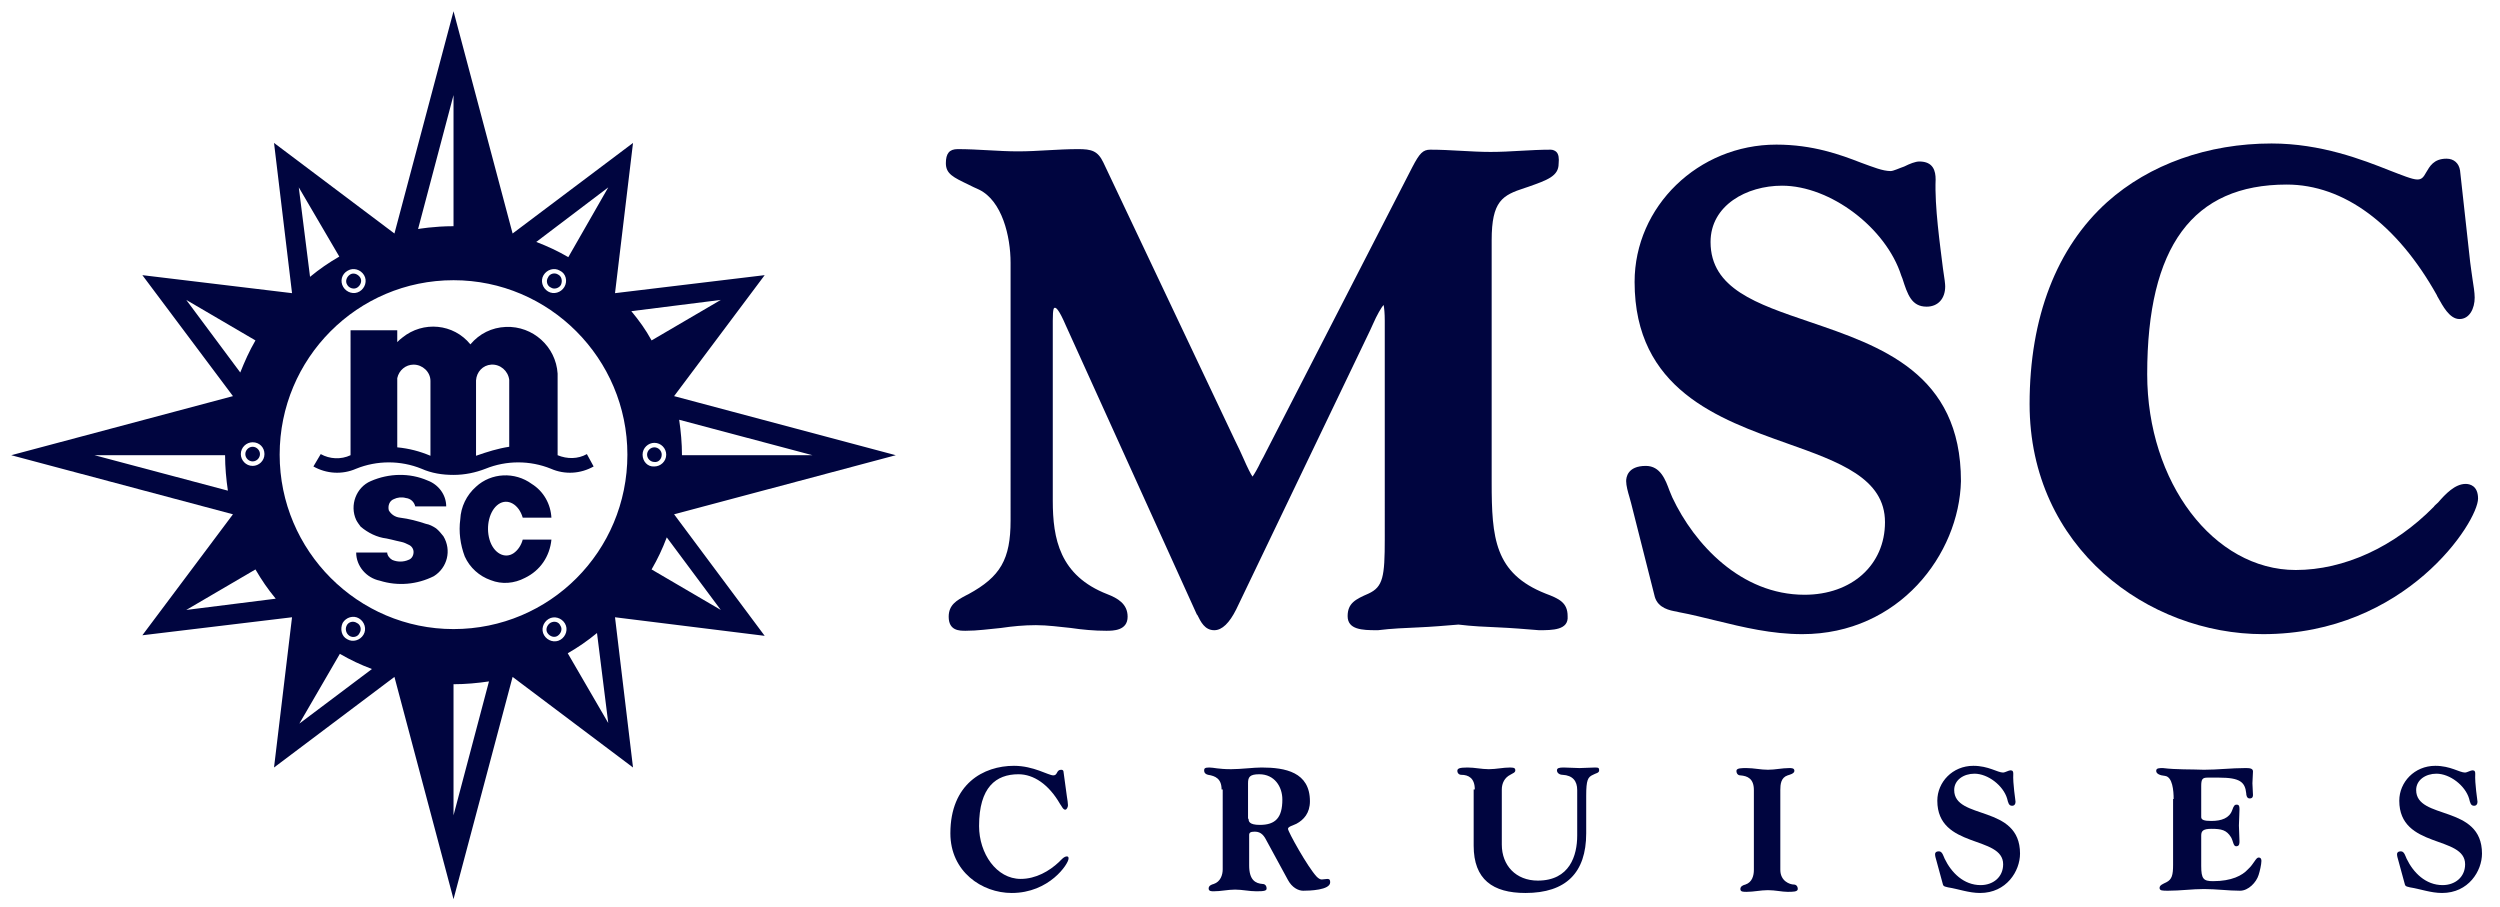 <svg xmlns="http://www.w3.org/2000/svg" xmlns:xlink="http://www.w3.org/1999/xlink" id="Layer_1" x="0px" y="0px" viewBox="0 0 444.3 161.2" xml:space="preserve"><path class="custom-fill" fill="#00053F" d="M273.5,112L273.5,112L273.5,112c-2.4-0.2-4.9-0.4-7.2-0.5c-2.3-0.1-4.7-0.2-7.1-0.5 c-2.4,0.2-4.8,0.4-7.1,0.5c-2.3,0.1-4.8,0.2-7.2,0.5c-0.1,0-0.2,0-0.3,0c-2.5,0-5.1-0.1-5.1-2.5c0-2.3,1.4-3,3.7-4 c2.6-1.2,2.9-3,2.9-9.7V57c0-1.3-0.1-2.3-0.2-2.8c-0.4,0.4-1.2,1.8-1.9,3.4l-0.5,1.1l-23.8,49.6c-1.2,2.4-2.5,3.7-3.9,3.7 c-1.7,0-2.4-1.5-3-2.7l-0.1-0.1l-23.3-51.4c-1.2-2.8-1.7-3.1-1.9-3.1c-0.2,0-0.4,0-0.4,2.3v32c0,6.7,1.2,13.3,9.7,16.6 c1.8,0.7,3.6,1.7,3.6,4c0,2.5-2.6,2.5-3.8,2.5c-2.1,0-4.3-0.2-6.3-0.5c-2-0.2-4.1-0.5-6.2-0.5c-2.1,0-4.2,0.2-6.2,0.5 c-2.1,0.2-4.2,0.5-6.3,0.5c-1.1,0-3,0-3-2.5c0-2.1,1.4-2.9,3.1-3.8l0.4-0.2c5.7-3.1,7.5-6.2,7.5-13.1V46.7c0-4.7-1.5-11-5.6-13 c-0.7-0.3-1.3-0.6-1.9-0.9c-2.7-1.3-4-1.9-4-3.8c0-1.7,0.6-2.5,2.1-2.5c1.8,0,3.6,0.1,5.4,0.2c1.8,0.1,3.6,0.2,5.3,0.2 c1.8,0,3.6-0.1,5.3-0.2c1.8-0.1,3.6-0.2,5.4-0.2c2.4,0,3.5,0.3,4.5,2.4l23.3,49.2c0.7,1.4,1.2,2.5,1.6,3.4c0.7,1.6,1.3,2.8,1.6,3.2 c0.3-0.4,1-1.6,1.5-2.7c0.3-0.5,0.6-1.1,0.9-1.7L251,29.7c1.3-2.5,1.9-3.1,3.2-3.1c1.8,0,3.6,0.1,5.4,0.2c1.8,0.1,3.6,0.2,5.3,0.2 c1.8,0,3.6-0.1,5.3-0.2c1.8-0.1,3.6-0.2,5.4-0.2c0.4,0,0.8,0.2,1,0.4c0.4,0.4,0.5,1.1,0.4,2.1c0,2.2-2,2.9-5.4,4.1l-0.6,0.2 c-4,1.3-5.9,2.3-5.9,9.3v43c0,9.9,0.5,16.2,9.6,19.8c2.4,0.9,3.9,1.6,3.9,4C278.8,112,275.9,112,273.5,112L273.5,112z"></path><path class="custom-fill" fill="#00053F" d="M320.3,112.7c-5.4,0-10.4-1.2-15.3-2.4c-2.1-0.5-4.4-1.1-6.6-1.5c-0.1,0-0.3-0.1-0.4-0.1 c-1.2-0.2-3.3-0.6-3.9-2.6l-4.2-16.6c-0.1-0.3-0.2-0.7-0.3-1.1c-0.3-1-0.6-2.1-0.6-2.9c0-0.6,0.2-2.7,3.5-2.7c2.6,0,3.5,2.5,4.2,4.4 c0.2,0.4,0.3,0.8,0.5,1.2c3.9,8.3,12.2,17.3,23.5,17.3c8.4,0,14.3-5.3,14.3-12.9c0-7.8-8.1-10.7-17.4-14 c-12.1-4.3-27.1-9.6-27.1-28.7c0-13.4,11.3-24.4,25.2-24.4c6.5,0,11.4,1.8,15,3.2c2.2,0.8,3.9,1.5,5.3,1.5c0.5,0,1.5-0.5,2.4-0.8 c1-0.5,2-0.9,2.7-0.9c2.5,0,2.9,1.7,2.9,3.2c-0.2,4.8,0.8,11.7,1.3,15.8c0.3,1.9,0.4,2.8,0.4,3.2c0,2.2-1.3,3.6-3.3,3.6 c-2.7,0-3.4-2.2-4.3-5l-0.2-0.5c-2.7-8.5-12.6-16-21.2-16c-6.3,0-12.7,3.5-12.7,10c0,8.3,8.2,11,17.6,14.2 c12.6,4.3,26.9,9.1,26.9,28.3C348.2,98.5,337.5,112.7,320.3,112.7L320.3,112.7z"></path><path class="custom-fill" fill="#00053F" d="M402.2,112.7c-20.4,0-41.5-15.3-41.5-40.9c0-15.4,4.8-27.8,13.8-35.9c7.5-6.7,17.9-10.4,29.2-10.4 c8.8,0,16.2,2.9,21,4.8c2.1,0.8,4,1.6,4.9,1.6c0.8,0,1.1-0.4,1.6-1.3c0.6-1,1.3-2.4,3.6-2.4c1.3,0,2.2,0.8,2.4,2.1l1.8,16.3 c0.1,1,0.3,2,0.4,2.9c0.2,1.3,0.4,2.5,0.4,3.4c0,1.9-0.9,3.8-2.7,3.8c-1.8,0-3-2.4-3.8-3.8c-0.1-0.2-0.2-0.3-0.2-0.4 c-7.1-12.7-16.6-19.7-26.7-19.7c-16.7,0-24.8,11-24.8,33.7c0,19.2,11.8,34.8,26.4,34.8c8.6,0,17.5-4.1,24.5-11.2 c0.2-0.3,0.5-0.5,0.8-0.8c1.3-1.5,3-3.3,4.9-3.3c0.7,0,2.2,0.3,2.2,2.6C440.4,92.7,427.6,112.7,402.2,112.7L402.2,112.7z"></path><g>	<g>		<g>			<path class="custom-fill" fill="#00053F" d="M43.6,80.7c0,0.7,0.6,1.3,1.3,1.3c0.7,0,1.3-0.6,1.3-1.3c0-0.7-0.6-1.3-1.3-1.3    C44.2,79.4,43.6,80,43.6,80.7z M97.8,110.7c-0.6,0.4-0.9,1.2-0.5,1.8c0.4,0.6,1.2,0.9,1.8,0.5c0.6-0.4,0.9-1.2,0.5-1.8    C99.3,110.5,98.5,110.3,97.8,110.7z M62.1,113c0.6,0.4,1.5,0.2,1.8-0.5c0.4-0.6,0.2-1.5-0.5-1.8c-0.6-0.4-1.5-0.2-1.8,0.5    C61.3,111.8,61.5,112.6,62.1,113z M117.6,80.8c0-0.7-0.6-1.3-1.3-1.3c-0.7,0-1.3,0.6-1.3,1.3c0,0.7,0.6,1.3,1.3,1.3    C117,82.2,117.6,81.6,117.6,80.8z M99.2,48.8c-0.6-0.4-1.5-0.2-1.8,0.5c-0.4,0.6-0.2,1.5,0.5,1.8c0.6,0.4,1.5,0.1,1.8-0.5    C100,49.9,99.8,49.1,99.2,48.8z M63.5,51.1c0.6-0.4,0.9-1.2,0.5-1.8c-0.4-0.6-1.2-0.9-1.8-0.5c-0.6,0.4-0.9,1.2-0.5,1.8    C62,51.2,62.9,51.5,63.5,51.1z M119.8,91.4l39.4-10.5l-39.4-10.5l16.1-21.5l-26.6,3.2l3.2-26.7L91.1,41.5L80.6,2L70.1,41.5    L48.7,25.4l3.2,26.7l-26.6-3.2l16.1,21.5L2,80.9l39.4,10.5l-16.1,21.5l26.6-3.2l-3.2,26.7l21.4-16.1l10.5,39.5l10.5-39.5    l21.4,16.1l-3.2-26.7l26.6,3.3L119.8,91.4z M144.4,80.9c0,0-23.2,0-23.2,0c0-2.1-0.2-4.3-0.5-6.3L144.4,80.9z M16.8,80.9    c0,0,23.2,0,23.2,0c0,2.1,0.2,4.3,0.5,6.3L16.8,80.9z M108.1,33.3l-7.1,12.4c-1.9-1.1-3.6-1.9-5.7-2.7L108.1,33.3z M100.3,51    c-0.6,1-1.9,1.4-2.9,0.8c-1-0.6-1.4-1.9-0.8-2.9c0.6-1,1.9-1.4,2.9-0.8C100.6,48.6,100.9,50,100.3,51z M80.6,16.9v23.3    c-3.5,0-6.3,0.5-6.3,0.5L80.6,16.9z M61.8,48.1c1-0.6,2.3-0.2,2.9,0.8c0.6,1,0.2,2.3-0.8,2.9c-1,0.6-2.3,0.2-2.9-0.8    C60.4,50,60.7,48.7,61.8,48.1z M60.3,45.6c-1.9,1.1-3.5,2.2-5.2,3.6l-2-15.9L60.3,45.6z M47,80.7c0,1.2-1,2.1-2.1,2.1    c-1.2,0-2.1-1-2.1-2.1c0-1.2,1-2.1,2.1-2.1C46.1,78.6,47,79.5,47,80.7z M33.1,53.3l12.3,7.2c-1.1,1.9-1.9,3.7-2.7,5.7L33.1,53.3z     M33.1,108.4l12.3-7.2c1.1,1.9,2.2,3.5,3.6,5.2L33.1,108.4z M53.2,128.6l7.2-12.4c1.9,1.1,3.6,1.9,5.7,2.7L53.2,128.6z     M60.9,110.7c0.6-1,1.9-1.4,2.9-0.8c1,0.6,1.4,1.9,0.8,2.9c-0.6,1-1.9,1.4-2.9,0.8C60.7,113.1,60.4,111.8,60.9,110.7z     M80.6,144.9c0,0,0-23.3,0-23.3c2.1,0,4.3-0.2,6.3-0.5L80.6,144.9z M99.6,113.7c-1,0.6-2.3,0.2-2.9-0.8c-0.6-1-0.2-2.3,0.8-2.9    c1-0.6,2.3-0.2,2.9,0.8C101,111.8,100.6,113.1,99.6,113.7z M100.9,116.1c1.9-1.1,3.5-2.2,5.2-3.6l2,16L100.9,116.1z M80.6,111.8    c-17,0-30.9-13.9-30.9-31c0-17.1,13.8-31,30.9-31c17,0,30.9,13.9,30.9,31C111.5,98,97.7,111.8,80.6,111.8z M128.1,53.3l-12.3,7.2    c-1.1-2-2.2-3.5-3.6-5.2L128.1,53.3z M114.2,80.8c0-1.2,1-2.1,2.1-2.1c1.2,0,2.1,1,2.1,2.1c0,1.2-1,2.1-2.1,2.1    C115.1,83,114.2,82,114.2,80.8z M118.5,95.5l9.6,12.9l-12.3-7.2C116.9,99.3,117.7,97.6,118.5,95.5z"></path>		</g>	</g>	<path class="custom-fill" fill-rule="evenodd" clip-rule="evenodd" fill="#00053F" d="M68.8,98.1c0,0.6,0.4,1.1,0.9,1.4c0.9,0.4,2,0.4,2.9,0  c0.6-0.2,0.9-0.8,0.9-1.4c0-0.6-0.4-1.1-0.9-1.3c-0.4-0.2-0.8-0.4-1.3-0.5c-0.6-0.1-1.2-0.3-1.7-0.4c-0.3-0.1-0.6-0.1-0.9-0.2  c-1.7-0.2-3.3-1-4.6-2.1c-0.3-0.4-0.6-0.8-0.8-1.2c-1.2-2.6,0-5.8,2.6-6.9c3.2-1.4,6.9-1.5,10.1-0.1c1.9,0.7,3.3,2.5,3.3,4.6h-5.5  c-0.2-0.8-0.8-1.4-1.7-1.5c-0.7-0.2-1.5-0.1-2.1,0.2c-0.8,0.3-1.1,1.2-0.9,2c0.4,0.7,1.1,1.2,2,1.3c1.6,0.2,3.1,0.6,4.6,1.1  c0.6,0.1,1.2,0.4,1.8,0.8c0.5,0.4,0.9,0.9,1.3,1.4c1.5,2.5,0.7,5.6-1.7,7.1c-3,1.5-6.4,1.8-9.6,0.8c-2.4-0.5-4.2-2.6-4.2-5H68.8  L68.8,98.1z M98,92.1c-0.1-2.5-1.4-4.8-3.5-6.1c-3-2.2-7.2-2-9.9,0.5c-1.7,1.5-2.7,3.6-2.8,5.8c-0.3,2.2,0,4.5,0.8,6.6  c0.9,2,2.6,3.5,4.6,4.2c2,0.8,4.2,0.6,6.1-0.4c2.7-1.3,4.4-3.8,4.7-6.8h-5.1c-0.3,1.1-0.9,1.9-1.6,2.4c-1.6,1.1-3.6,0-4.3-2.4  c-0.7-2.4,0-5.2,1.6-6.3c1.6-1.1,3.6,0,4.3,2.4H98L98,92.1z M90.5,79.4V67.5c-0.2-1.6-1.6-2.8-3.2-2.7c-1.5,0.1-2.6,1.3-2.7,2.8  v13.4C86.6,80.3,88.5,79.7,90.5,79.4L90.5,79.4z M76.5,81V67.7c0-1.6-1.4-2.9-3-2.9c-1.4,0-2.6,1-2.9,2.4v12.3  C72.7,79.7,74.6,80.2,76.5,81L76.5,81z M105.5,82.9c-2.3,1.3-5.1,1.5-7.6,0.4c-3.7-1.5-7.9-1.5-11.6,0c-1.8,0.7-3.7,1.1-5.7,1.1  c-2,0-3.9-0.3-5.7-1.1c-3.7-1.5-7.9-1.5-11.6,0c-2.5,1.1-5.3,0.9-7.6-0.4l1.3-2.2c1.6,0.9,3.6,1,5.3,0.2V58.7h8.3l0,2.1  c0.3-0.3,0.6-0.6,0.9-0.8c3.7-3,9.1-2.5,12.1,1.2c1.6-1.9,3.8-3,6.3-3.1c4.8-0.2,8.9,3.5,9.2,8.3v14.5c1.7,0.7,3.6,0.7,5.2-0.2  L105.5,82.9L105.5,82.9z"></path></g><g>	<path class="custom-fill" fill="#00053F" d="M189.6,141.5c0.1,0.6,0.2,1.3,0.2,1.6c0,0.3-0.2,0.8-0.5,0.8c-0.4,0-0.7-0.8-0.9-1c-2-3.5-4.7-5.3-7.4-5.3  c-4,0-7,2.3-7,9.2c0,4.9,3.1,9.4,7.4,9.4c2.7,0,5.1-1.4,6.8-3c0.4-0.4,0.9-1,1.4-1c0.3,0,0.3,0.2,0.3,0.4c0,0.9-3.4,6.1-10.1,6.1  c-5.3,0-10.9-3.8-10.9-10.6c0-8.8,5.9-12,11.3-12c3.5,0,6.1,1.7,7,1.7c0.8,0,0.5-1,1.4-1c0.3,0,0.4,0.2,0.4,0.3L189.6,141.5z"></path>	<path class="custom-fill" fill="#00053F" d="M217.1,140.3c0-1.9-1.1-2.4-2.4-2.6c-0.4-0.1-0.7-0.3-0.7-0.8c0-0.3,0.1-0.5,0.9-0.5s1.6,0.3,3.9,0.3  c1.7,0,4-0.3,5.4-0.3c4.2,0,8.6,0.8,8.6,6c0,2.1-1.1,3.3-2.4,4c-0.6,0.3-1.5,0.5-1.5,0.9c0,0.5,3.5,6.8,5.1,8.5  c0.3,0.3,0.6,0.5,0.9,0.5c0.3,0,0.7-0.1,1-0.1c0.4,0,0.5,0.2,0.5,0.6c0,1.4-3.7,1.5-4.8,1.5c-0.9,0-2-0.6-2.7-1.9l-3.7-6.8  c-0.5-1-1-1.8-2.2-1.8c-0.8,0-1,0.2-1,0.6v5.4c0,2.6,1.1,3.2,2.4,3.3c0.4,0,0.7,0.3,0.7,0.8c0,0.4-0.4,0.5-1.8,0.5  c-1.3,0-2.5-0.3-3.8-0.3s-2.5,0.3-3.8,0.3c-0.4,0-0.9,0-0.9-0.5c0-0.5,0.5-0.7,0.9-0.8c1.2-0.4,1.6-1.6,1.6-2.6V140.3z   M221.9,145.5c0,0.4,0,1.1,2,1.1c2.8,0,4-1.3,4-4.5c0-2.3-1.4-4.5-4.1-4.5c-1.7,0-2,0.5-2,1.6V145.5z"></path>	<path class="custom-fill" fill="#00053F" d="M262.1,140.3c0-2-1.1-2.6-2.4-2.6c-0.4,0-0.7-0.3-0.7-0.7c0-0.4,0.3-0.6,1.8-0.6c1.3,0,2.5,0.3,3.8,0.3  c1.3,0,2.5-0.3,3.8-0.3c0.8,0,0.9,0.2,0.9,0.5c0,0.4-0.4,0.5-0.9,0.8c-1,0.5-1.5,1.5-1.5,2.6v9.8c0,3.7,2.5,6.4,6.4,6.4  c5.7,0,7-4.5,7-8v-8.1c0-1.6-0.8-2.6-2.6-2.7c-0.5,0-1-0.3-1-0.8c0-0.4,0.4-0.5,1.2-0.5c0.9,0,1.9,0.1,2.8,0.1  c0.9,0,1.9-0.1,2.8-0.1c0.6,0,0.7,0.1,0.7,0.5c0,0.5-0.6,0.5-1.1,0.8c-0.9,0.4-1.2,0.9-1.2,3.7v6.7c0,7-3.6,10.6-10.8,10.6  c-5.8,0-9.2-2.4-9.2-8.4V140.3z"></path>	<path class="custom-fill" fill="#00053F" d="M316.4,154.6c0,2,1.7,2.6,2.4,2.6c0.4,0,0.7,0.3,0.7,0.8c0,0.5-0.9,0.5-1.8,0.5c-1,0-2.2-0.3-3.5-0.3  c-1.3,0-2.5,0.3-3.8,0.3c-0.6,0-1.1,0-1.1-0.5c0-0.5,0.5-0.7,0.9-0.8c1.2-0.4,1.5-1.6,1.5-2.6v-14.2c0-2-1.1-2.5-2.4-2.6  c-0.4,0-0.7-0.3-0.7-0.8c0-0.5,0.9-0.5,1.8-0.5c1.3,0,2.5,0.3,3.8,0.3c1.3,0,2.5-0.3,3.8-0.3c0.4,0,0.9,0,0.9,0.5  c0,0.5-0.9,0.7-1.2,0.8c-1.2,0.4-1.3,1.6-1.3,2.6V154.6z"></path>	<path class="custom-fill" fill="#00053F" d="M344.1,152.8c-0.1-0.3-0.2-0.7-0.2-1c0-0.2,0.1-0.5,0.7-0.5c0.6,0,0.8,0.9,1,1.3c1.2,2.5,3.4,4.7,6.4,4.7  c2.2,0,4-1.4,4-3.7c0-5.2-11.7-2.7-11.7-11.3c0-3.3,2.7-6.2,6.4-6.2c2.7,0,4.3,1.2,5.3,1.2c0.3,0,1-0.4,1.3-0.4  c0.4,0,0.5,0.2,0.5,0.6c-0.1,1.8,0.4,4.7,0.4,5c0,0.4-0.2,0.7-0.6,0.7c-0.6,0-0.7-0.5-0.9-1.3c-0.7-2.3-3.4-4.4-5.8-4.4  c-1.9,0-3.6,1.1-3.6,2.9c0,5.4,11.7,2.5,11.7,11.3c0,3.1-2.4,7-7.1,7c-2,0-3.8-0.7-5.7-1c-0.3-0.1-0.8-0.1-0.9-0.5L344.1,152.8z"></path>	<path class="custom-fill" fill="#00053F" d="M386.3,142c0-1.5-0.2-3.9-1.5-4.1c-1-0.1-1.6-0.4-1.6-0.9c0-0.5,0.5-0.5,1.2-0.5c2.4,0.3,4.9,0.2,7.3,0.3  c2.4,0,4.9-0.3,7.3-0.3c0.7,0,1.4,0,1.4,0.6c0,0.7-0.1,1.4-0.1,2.1c0,0.7,0.1,1.4,0.1,2.1c0,0.3-0.1,0.6-0.6,0.6  c-0.5,0-0.6-0.6-0.6-0.9c-0.2-2-1.1-2.8-4.8-2.8h-2.1c-0.9,0-1.1,0.3-1.1,1.5v5.5c0,0.5,0.5,0.7,1.8,0.7c1.8,0,3.2-0.5,3.7-1.9  c0.3-0.9,0.5-1,0.8-1c0.5,0,0.5,0.4,0.5,0.9c0,0.9-0.1,1.9-0.1,2.8c0,0.9,0.1,1.9,0.1,2.8c0,0.4,0,0.9-0.6,0.9  c-0.5,0-0.5-0.9-0.9-1.6c-0.8-1.3-1.7-1.5-3.5-1.5c-1.5,0-1.8,0.4-1.8,1.2v5.4c0,2.3,0.4,2.7,2.1,2.7c3.3,0,5.2-1,6.2-2.1  c1.1-1,1.4-2.1,1.9-2.1c0.4,0,0.5,0.3,0.5,0.6c0,0.6-0.3,1.9-0.5,2.5c-0.4,1.3-1.8,2.8-3.3,2.8c-2.1,0-4.2-0.3-6.4-0.3  c-2.1,0-4.2,0.3-6.4,0.3c-1,0-1.5,0-1.5-0.5c0-0.5,0.6-0.7,1.2-1c1-0.5,1.2-1.3,1.2-3.1V142z"></path>	<path class="custom-fill" fill="#00053F" d="M426.2,152.8c-0.1-0.3-0.2-0.7-0.2-1c0-0.2,0.1-0.5,0.7-0.5c0.6,0,0.8,0.9,1,1.3c1.2,2.5,3.4,4.7,6.4,4.7  c2.2,0,4-1.4,4-3.7c0-5.2-11.7-2.7-11.7-11.3c0-3.3,2.7-6.2,6.4-6.2c2.7,0,4.3,1.2,5.3,1.2c0.3,0,1-0.4,1.3-0.4  c0.4,0,0.5,0.2,0.5,0.6c-0.1,1.8,0.4,4.7,0.4,5c0,0.4-0.2,0.7-0.6,0.7c-0.6,0-0.7-0.5-0.9-1.3c-0.7-2.3-3.4-4.4-5.8-4.4  c-1.9,0-3.6,1.1-3.6,2.9c0,5.4,11.7,2.5,11.7,11.3c0,3.1-2.4,7-7.1,7c-2,0-3.8-0.7-5.7-1c-0.3-0.1-0.8-0.1-0.9-0.5L426.2,152.8z"></path></g></svg>
